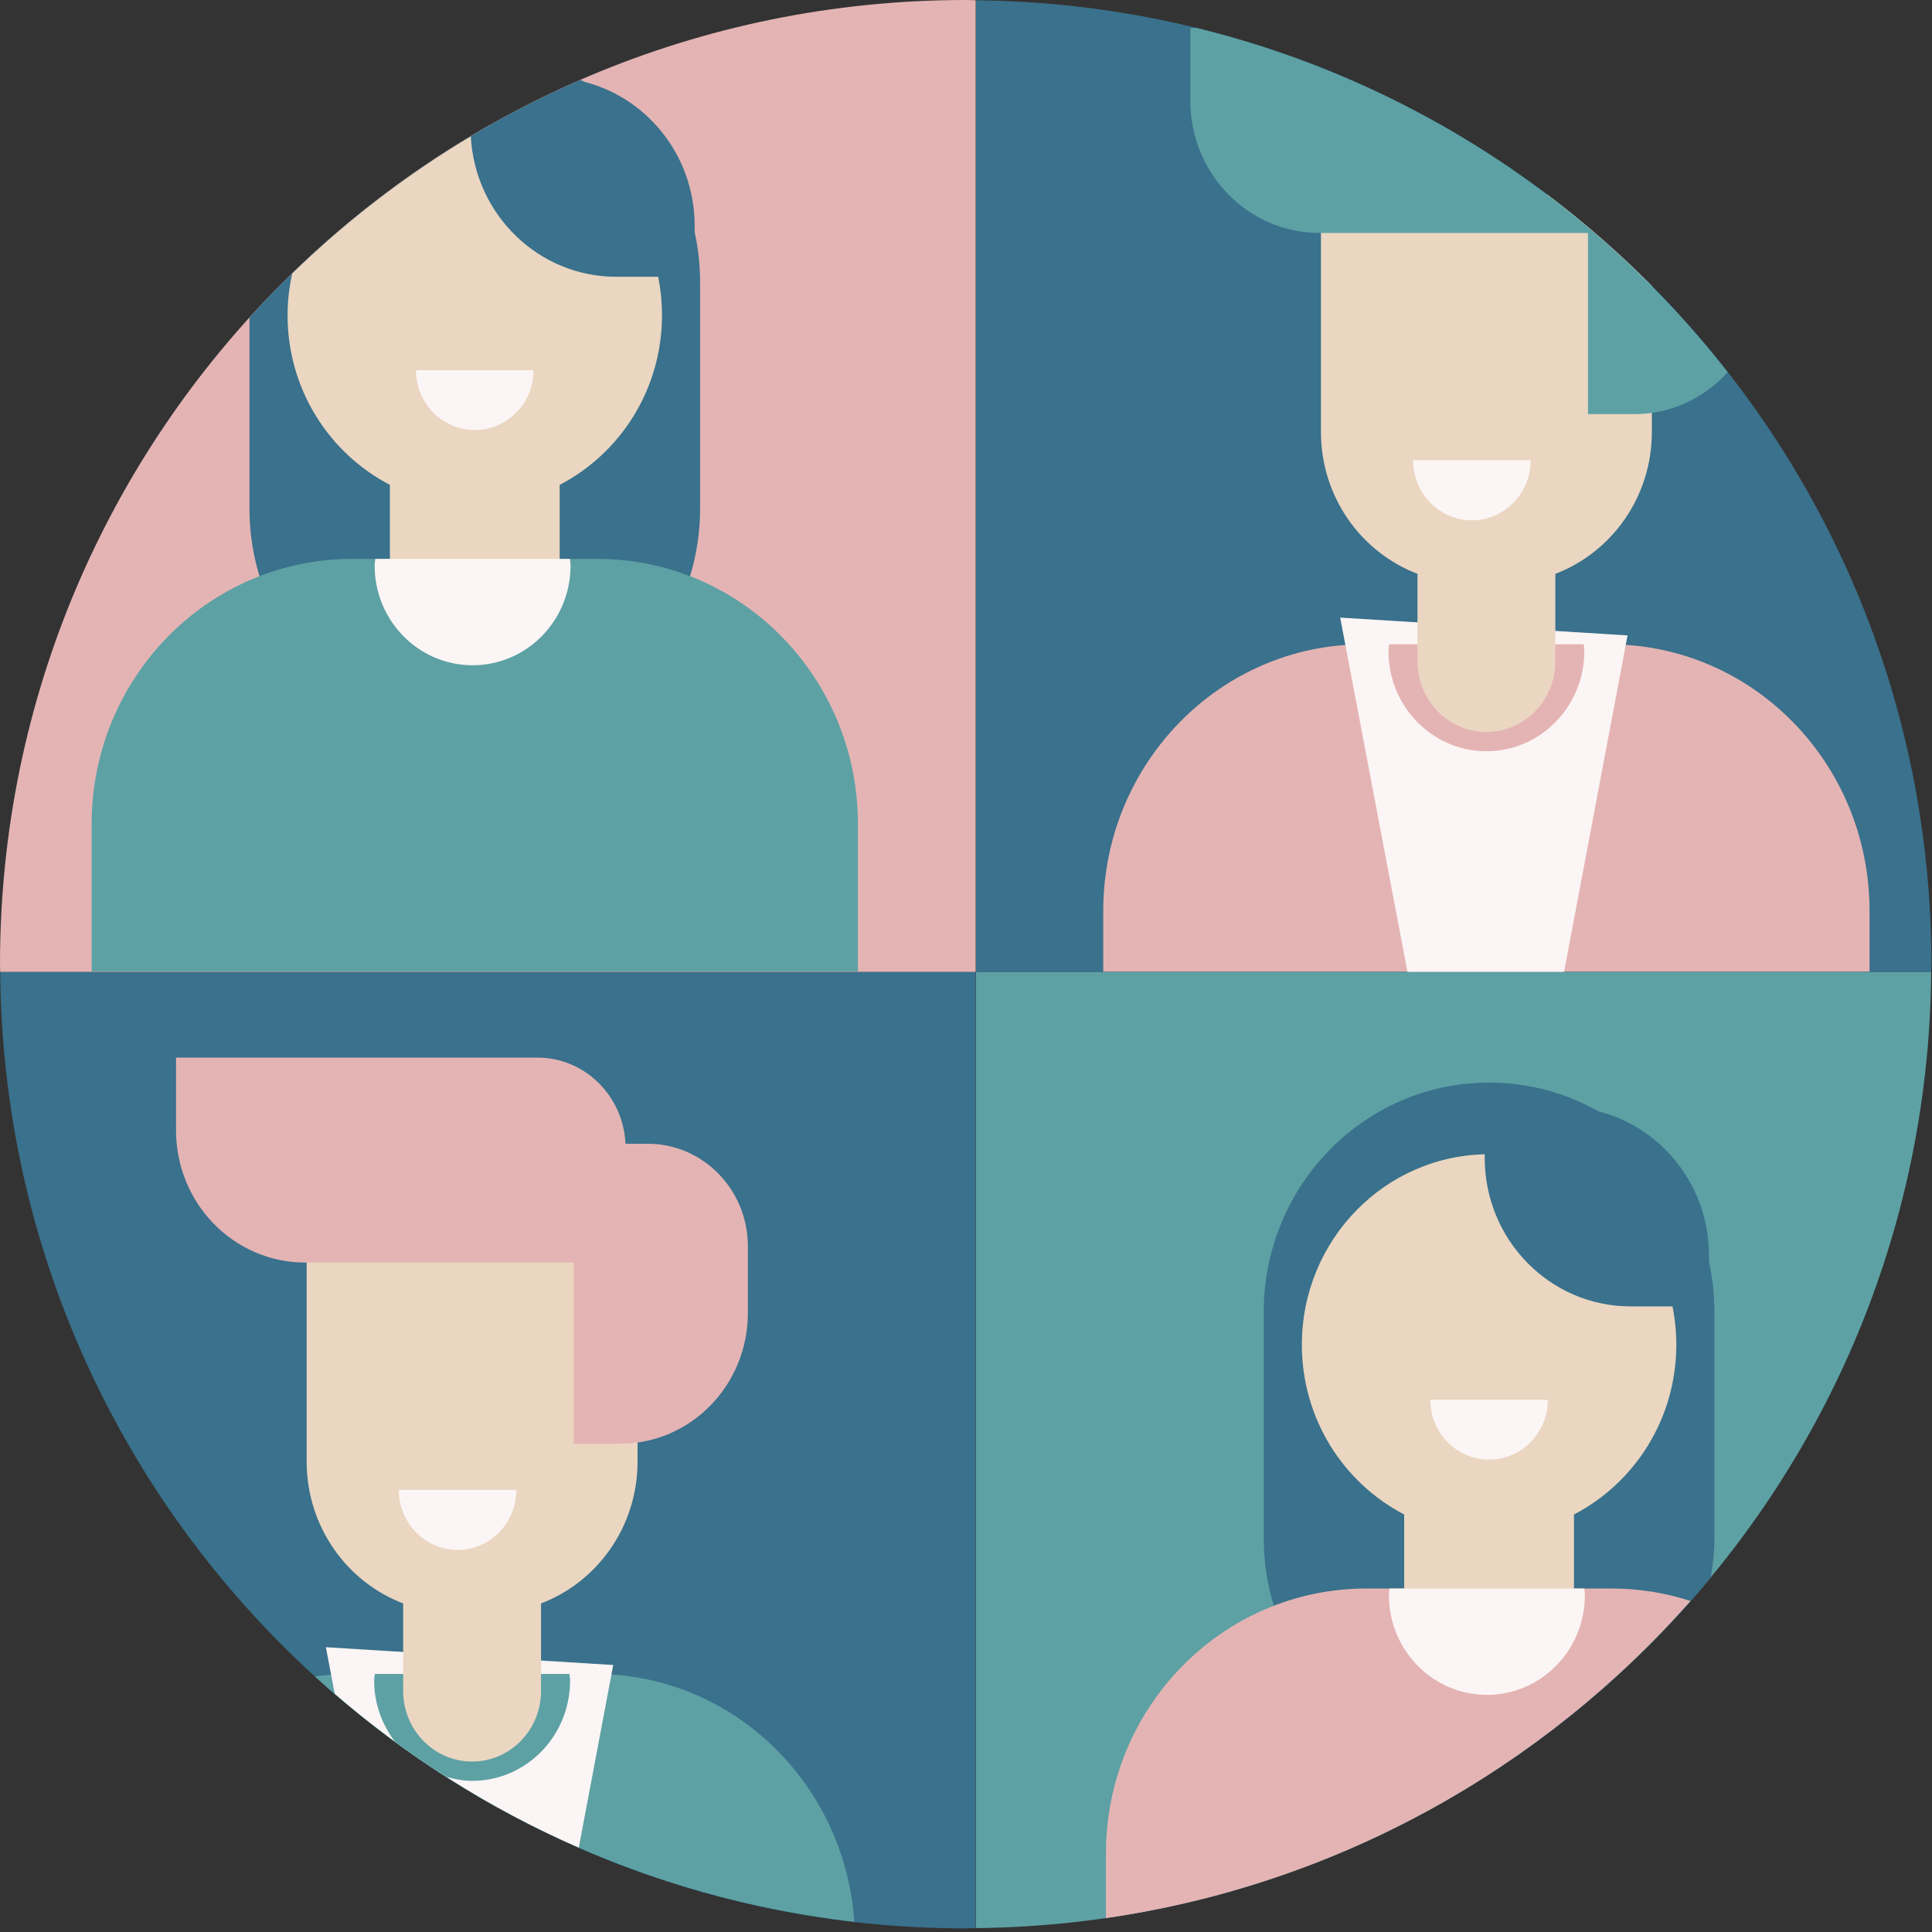 <svg version="1.1" xmlns="http://www.w3.org/2000/svg" xmlns:xlink="http://www.w3.org/1999/xlink" width="100" height="100" viewBox="0 0 100 100">
<rect x="0" y="0" width="100" height="100" fill="#333333" stroke="none"/>
<g id="Group-8">
<g id="female-copy">
<path id="Shape-2-copy-7" d="M50.514,99.799 C50.514,99.799 50.514,50.299 50.514,50.299 C50.514,50.299 99.959,50.299 99.959,50.299 C99.748,77.502 77.743,99.515 50.514,99.799 z" fill="#5DA1A4" />
<path id="Shape-2-copy" d="M76.962,87.726 C74.161,87.726 71.891,85.415 71.891,82.565 C71.891,82.447 71.918,82.337 71.925,82.221 C71.925,82.221 81.998,82.221 81.998,82.221 C82.006,82.337 82.032,82.447 82.032,82.565 C82.032,85.415 79.762,87.726 76.962,87.726 z" fill="#FCF5F5" />
<path id="Shape-2-copy-3" d="M88.737,79.603 C88.737,80.304 88.665,80.988 88.550,81.656 C85.436,85.423 81.775,88.721 77.695,91.441 C77.488,91.452 77.284,91.473 77.074,91.473 C70.633,91.473 65.412,86.158 65.412,79.603 C65.412,79.603 65.412,67.905 65.412,67.905 C65.412,61.349 70.633,56.035 77.074,56.035 C83.515,56.035 88.737,61.349 88.737,67.905 C88.737,67.905 88.737,79.603 88.737,79.603 z" fill="#3A718C" />
<path id="Shape-2-copy-2" d="M57.243,99.282 C57.243,99.282 57.243,95.945 57.243,95.945 C57.243,88.366 63.280,82.221 70.727,82.221 C70.727,82.221 83.422,82.221 83.422,82.221 C84.845,82.221 86.215,82.449 87.502,82.865 C79.853,91.538 69.243,97.539 57.243,99.282 z" fill="#E4B4B4" />
<path id="Shape-2-copy-4" d="M81.469,78.389 C81.469,78.389 81.469,83.674 81.469,83.674 L72.680,83.674 C72.680,83.674 72.680,78.389 72.680,78.389 C69.539,76.757 67.384,73.441 67.384,69.606 C67.384,64.159 71.722,59.743 77.074,59.743 C82.426,59.743 86.765,64.159 86.765,69.606 C86.765,73.441 84.609,76.757 81.469,78.389 z" fill="#EAD6C1" />
<path id="Shape-2-copy-5" d="M76.962,87.726 C74.161,87.726 71.891,85.415 71.891,82.565 C71.891,82.447 71.918,82.337 71.925,82.221 C71.925,82.221 81.998,82.221 81.998,82.221 C82.006,82.337 82.032,82.447 82.032,82.565 C82.032,85.415 79.762,87.726 76.962,87.726 zM77.074,75.550 C75.394,75.550 74.032,74.164 74.032,72.454 C74.032,72.454 80.117,72.454 80.117,72.454 C80.117,74.164 78.755,75.550 77.074,75.550 z" fill="#FCF5F5" />
<path id="Shape-2-copy-6" d="M88.455,64.980 C88.455,64.980 88.455,67.618 88.455,67.618 C88.455,67.618 84.398,67.618 84.398,67.618 C80.229,67.618 76.849,64.178 76.849,59.934 C76.849,59.934 76.849,57.296 76.849,57.296 C76.849,57.296 80.905,57.296 80.905,57.296 C85.075,57.296 88.455,60.737 88.455,64.980 z" fill="#3A718C" />
</g>
<g id="male-copy">
<path id="Shape-2-copy-9" d="M50.501,50.299 C50.501,50.299 50.501,99.799 50.501,99.799 C50.328,99.801 50.158,99.813 49.984,99.813 C22.511,99.813 0.222,77.679 0.010,50.299 C0.010,50.299 50.501,50.299 50.501,50.299 z" fill="#3A718C" />
<path id="Shape-3-copy" d="M16.302,86.777 C16.888,86.698 17.481,86.643 18.089,86.643 C18.089,86.643 30.784,86.643 30.784,86.643 C37.911,86.643 43.732,92.305 44.220,99.472 C33.523,98.245 23.852,93.656 16.302,86.777 z" fill="#5DA1A4" />
<path id="Shape-3-copy-2" d="M16.868,85.259 L31.741,86.181 C31.741,86.181 29.958,95.633 29.958,95.633 C25.339,93.614 21.089,90.917 17.326,87.669 C17.326,87.669 16.868,85.259 16.868,85.259 z" fill="#FCF5F5" />
<path id="Shape-3-copy-3" d="M19.366,86.988 C19.366,86.870 19.392,86.759 19.400,86.643 C19.400,86.643 29.473,86.643 29.473,86.643 C29.480,86.759 29.507,86.870 29.507,86.988 C29.507,89.854 27.237,92.177 24.436,92.177 C23.973,92.177 23.534,92.093 23.108,91.974 C22.204,91.397 21.316,90.797 20.453,90.164 C19.782,89.284 19.366,88.191 19.366,86.988 z" fill="#5DA1A4" />
<path id="Shape-3-copy-4" d="M28.004,82.993 C28.004,82.993 28.004,87.527 28.004,87.527 C28.004,89.543 26.407,91.178 24.436,91.178 C22.466,91.178 20.868,89.543 20.868,87.527 C20.868,87.527 20.868,82.993 20.868,82.993 C17.953,81.884 15.872,79.019 15.872,75.650 C15.872,75.650 15.872,63.351 15.872,63.351 L33.000,63.351 C33.000,63.351 33.000,75.650 33.000,75.650 C33.000,79.019 30.919,81.884 28.004,82.993 z" fill="#EAD6C1" />
<path id="Shape-3-copy-6" d="M23.685,80.224 C22.005,80.224 20.643,78.830 20.643,77.111 C20.643,77.111 26.727,77.111 26.727,77.111 C26.727,78.830 25.365,80.224 23.685,80.224 z" fill="#FCF5F5" />
<path id="Shape-3-copy-7" d="M32.098,74.728 C32.098,74.728 29.694,74.728 29.694,74.728 L29.694,65.350 C29.694,65.350 15.797,65.350 15.797,65.350 C12.105,65.350 9.112,62.287 9.112,58.509 C9.112,58.509 9.112,54.742 9.112,54.742 C9.112,54.742 27.817,54.742 27.817,54.742 C30.270,54.742 32.256,56.720 32.376,59.200 C32.376,59.200 33.526,59.200 33.526,59.200 C36.388,59.200 38.709,61.575 38.709,64.504 C38.709,64.504 38.709,67.963 38.709,67.963 C38.709,71.699 35.749,74.728 32.098,74.728 z" fill="#E4B4B4" />
</g>
<g id="male">
<path id="Shape-2-copy-9" d="M50.514,0.013 C77.875,0.298 99.969,22.521 99.969,49.906 C99.969,50.040 99.960,50.171 99.959,50.305 C99.959,50.305 50.514,50.305 50.514,50.305 C50.514,50.305 50.514,0.013 50.514,0.013 z" fill="#3A718C" />
<path id="Shape-3-copy" d="M96.767,47.148 C96.767,47.148 96.767,50.294 96.767,50.294 L57.104,50.294 C57.104,50.294 57.104,47.148 57.104,47.148 C57.104,39.528 63.141,33.350 70.588,33.350 C70.588,33.350 83.284,33.350 83.284,33.350 C90.731,33.350 96.767,39.528 96.767,47.148 z" fill="#E4B4B4" />
<path id="Shape-3-copy-2" d="M72.851,50.305 L69.368,31.967 L84.241,32.889 L80.955,50.305 L72.851,50.305 z" fill="#FCF5F5" />
<path id="Shape-3-copy-3" d="M76.936,38.885 C74.136,38.885 71.865,36.562 71.865,33.696 C71.865,33.578 71.892,33.467 71.899,33.350 C71.899,33.350 81.972,33.350 81.972,33.350 C81.980,33.467 82.006,33.578 82.006,33.696 C82.006,36.562 79.736,38.885 76.936,38.885 z" fill="#E4B4B4" />
<path id="Shape-3-copy-4" d="M85.500,22.358 C85.500,25.727 83.419,28.591 80.504,29.701 C80.504,29.701 80.504,34.234 80.504,34.234 C80.504,36.251 78.907,37.886 76.936,37.886 C74.965,37.886 73.368,36.251 73.368,34.234 C73.368,34.234 73.368,29.701 73.368,29.701 C70.453,28.591 68.372,25.727 68.372,22.358 C68.372,22.358 68.372,10.059 68.372,10.059 C68.372,10.059 80.075,10.059 80.075,10.059 C81.996,11.508 83.809,13.091 85.500,14.796 C85.500,14.796 85.500,22.358 85.500,22.358 z" fill="#EAD6C1" />
<path id="Shape-3-copy-6" d="M76.185,26.932 C74.505,26.932 73.142,25.538 73.142,23.819 C73.142,23.819 79.227,23.819 79.227,23.819 C79.227,25.538 77.865,26.932 76.185,26.932 z" fill="#FCF5F5" />
<path id="Shape-3-copy-7" d="M89.424,19.266 C88.217,20.593 86.509,21.436 84.598,21.436 C84.598,21.436 82.194,21.436 82.194,21.436 L82.194,12.058 C82.194,12.058 68.297,12.058 68.297,12.058 C64.605,12.058 61.612,8.995 61.612,5.216 C61.612,5.216 61.612,1.450 61.612,1.450 C61.612,1.450 61.950,1.450 61.950,1.450 C73.019,4.166 82.631,10.562 89.424,19.266 z" fill="#5DA1A4" />
</g>
<g id="female">
<path id="Shape-2-copy-8" d="M-0.000,49.906 C-0.000,22.344 22.379,-0.000 49.984,-0.000 C50.158,-0.000 50.328,0.011 50.501,0.013 C50.501,0.013 50.501,50.305 50.501,50.305 C50.501,50.305 0.010,50.305 0.010,50.305 C0.009,50.171 -0.000,50.040 -0.000,49.906 z" fill="#E4B4B4" />
<path id="Shape-2-copy" d="M24.462,34.434 C21.661,34.434 19.391,32.123 19.391,29.273 C19.391,29.155 19.418,29.045 19.425,28.929 C19.425,28.929 29.498,28.929 29.498,28.929 C29.506,29.045 29.532,29.155 29.532,29.273 C29.532,32.123 27.262,34.434 24.462,34.434 z" fill="#FCF5F5" />
<path id="Shape-2-copy-3" d="M24.574,38.180 C18.134,38.180 12.912,32.866 12.912,26.310 C12.912,26.310 12.912,16.434 12.912,16.434 C17.651,11.205 23.487,6.991 30.054,4.136 C33.732,6.133 36.237,10.074 36.237,14.613 C36.237,14.613 36.237,26.310 36.237,26.310 C36.237,32.866 31.015,38.180 24.574,38.180 z" fill="#3A718C" />
<path id="Shape-2-copy-2" d="M4.743,42.653 C4.743,35.074 10.780,28.929 18.227,28.929 C18.227,28.929 30.922,28.929 30.922,28.929 C38.369,28.929 44.406,35.074 44.406,42.653 C44.406,42.653 44.406,50.280 44.406,50.280 L4.743,50.280 C4.743,50.280 4.743,42.653 4.743,42.653 z" fill="#5DA1A4" />
<path id="Shape-2-copy-4" d="M28.969,25.096 C28.969,25.096 28.969,30.382 28.969,30.382 L20.180,30.382 C20.180,30.382 20.180,25.096 20.180,25.096 C17.039,23.465 14.884,20.149 14.884,16.314 C14.884,15.572 14.971,14.852 15.124,14.157 C18.178,11.187 21.612,8.607 25.345,6.490 C30.336,6.891 34.265,11.132 34.265,16.314 C34.265,20.149 32.110,23.465 28.969,25.096 z" fill="#EAD6C1" />
<path id="Shape-2-copy-5" d="M24.462,34.434 C21.661,34.434 19.391,32.123 19.391,29.273 C19.391,29.155 19.418,29.045 19.425,28.929 C19.425,28.929 29.498,28.929 29.498,28.929 C29.506,29.045 29.532,29.155 29.532,29.273 C29.532,32.123 27.262,34.434 24.462,34.434 zM24.574,22.258 C22.894,22.258 21.532,20.872 21.532,19.162 C21.532,19.162 27.617,19.162 27.617,19.162 C27.617,20.872 26.255,22.258 24.574,22.258 z" fill="#FCF5F5" />
<path id="Shape-2-copy-6" d="M24.369,7.051 C26.167,5.977 28.039,5.017 29.973,4.172 C33.390,4.907 35.955,7.992 35.955,11.688 C35.955,11.688 35.955,14.326 35.955,14.326 C35.955,14.326 31.899,14.326 31.899,14.326 C27.865,14.326 24.579,11.103 24.369,7.051 z" fill="#3A718C" />
</g>
</g>
</svg>

